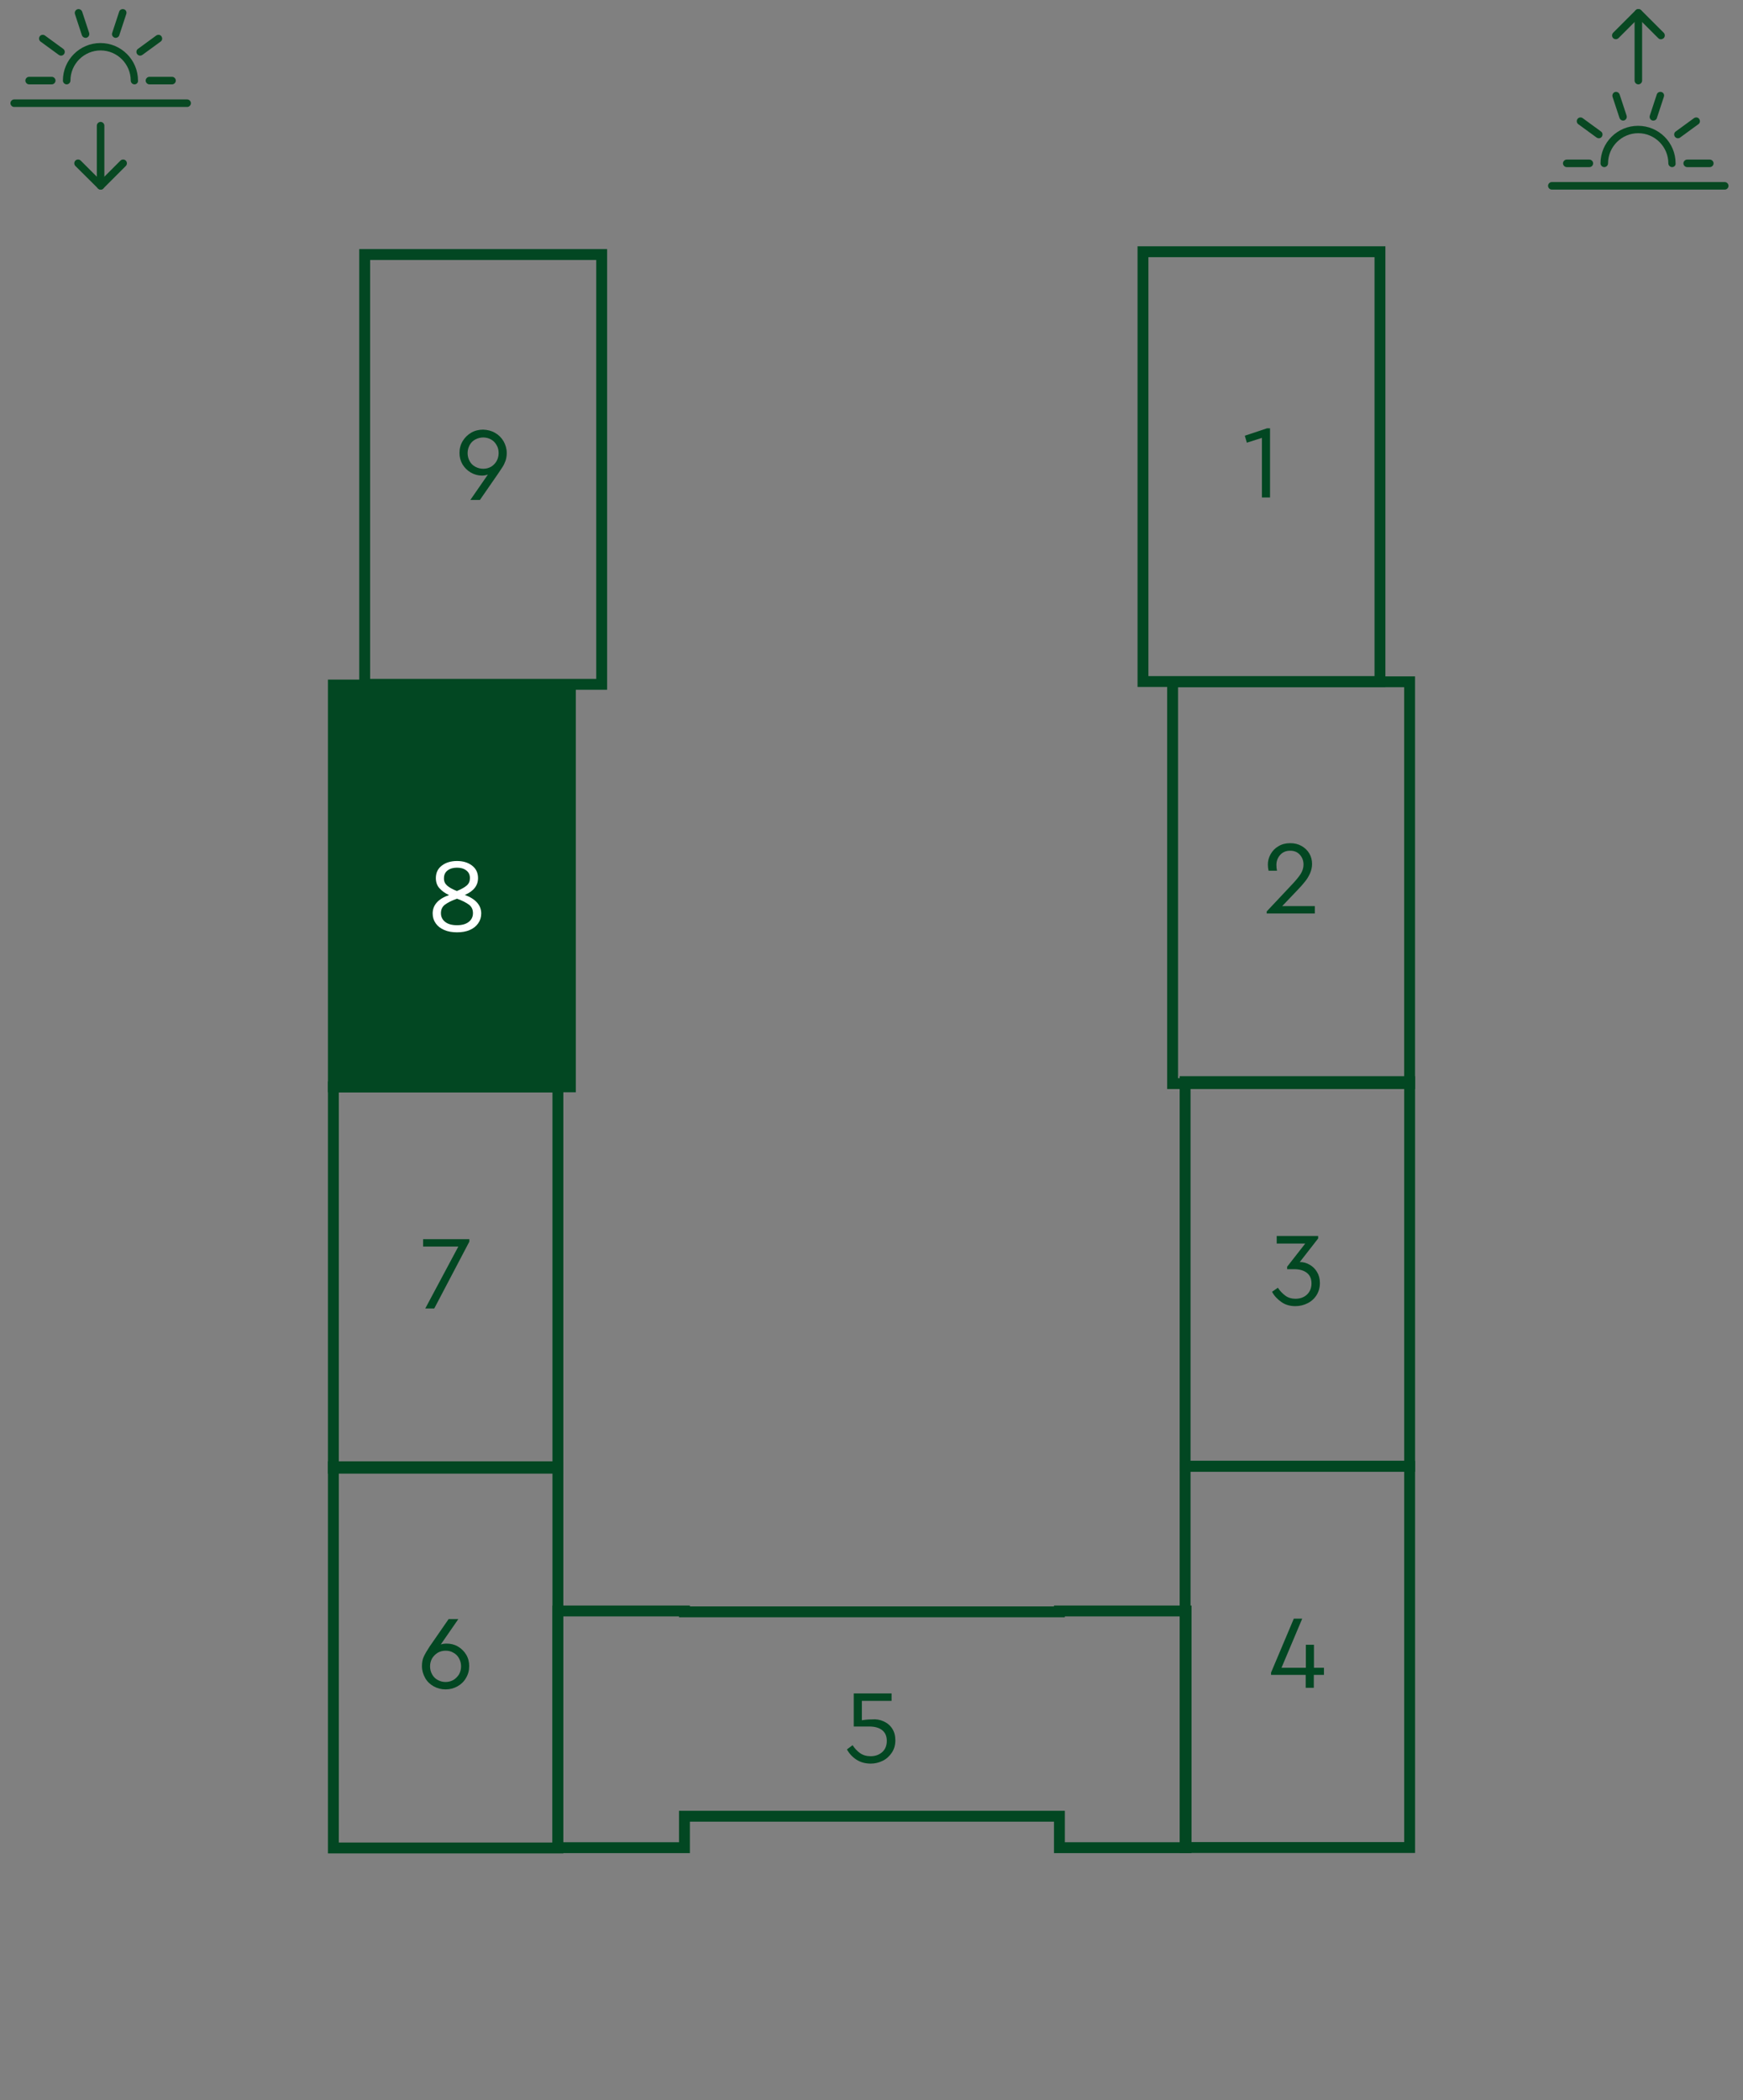 <?xml version="1.0" encoding="utf-8"?>
<!-- Generator: Adobe Illustrator 28.1.0, SVG Export Plug-In . SVG Version: 6.00 Build 0)  -->
<svg version="1.1" id="Слой_1" xmlns="http://www.w3.org/2000/svg" xmlns:xlink="http://www.w3.org/1999/xlink" x="0px" y="0px"
	 viewBox="0 0 120.25 144.88" style="enable-background:new 0 0 120.25 144.88;" xml:space="preserve">
<rect x="0" y="0" width="120.25" height="144.88" fill="#808080" stroke="none"/>
<style type="text/css">
	.st0{fill:#084822;}
	.st1{fill:#024722;stroke:#024722;stroke-width:0.75;stroke-miterlimit:10;}
	.st2{fill:none;stroke:#024722;stroke-width:0.75;stroke-miterlimit:10;}
	.st3{fill:#024722;}
	.st4{fill:#FFFFFF;}
</style>
<g>
	<path class="st0" d="M9.28,5.82c-0.14,0-0.26-0.12-0.26-0.26c0-1.14-0.93-2.08-2.08-2.08c-1.14,0-2.08,0.93-2.08,2.08
		c0,0.14-0.12,0.26-0.26,0.26c-0.14,0-0.26-0.12-0.26-0.26c0-1.43,1.16-2.59,2.59-2.59s2.59,1.16,2.59,2.59
		C9.54,5.7,9.42,5.82,9.28,5.82"/>
	<path class="st0" d="M12.91,7.38H0.98c-0.14,0-0.26-0.12-0.26-0.26s0.12-0.26,0.26-0.26h11.93c0.14,0,0.26,0.12,0.26,0.26
		S13.05,7.38,12.91,7.38"/>
	<path class="st0" d="M11.87,5.82h-1.56c-0.14,0-0.26-0.12-0.26-0.26c0-0.14,0.12-0.26,0.26-0.26h1.56c0.14,0,0.26,0.12,0.26,0.26
		C12.13,5.7,12.01,5.82,11.87,5.82"/>
	<path class="st0" d="M3.57,5.82H2.01c-0.14,0-0.26-0.12-0.26-0.26c0-0.14,0.12-0.26,0.26-0.26h1.56c0.14,0,0.26,0.12,0.26,0.26
		C3.83,5.7,3.71,5.82,3.57,5.82"/>
	<path class="st0" d="M9.67,3.84c-0.08,0-0.16-0.04-0.21-0.11C9.38,3.61,9.4,3.45,9.52,3.37l1.26-0.92
		c0.12-0.08,0.28-0.06,0.36,0.06c0.08,0.12,0.06,0.28-0.06,0.36L9.82,3.79C9.78,3.82,9.72,3.84,9.67,3.84"/>
	<path class="st0" d="M4.21,3.84c-0.05,0-0.11-0.02-0.15-0.05L2.8,2.87C2.69,2.79,2.66,2.63,2.74,2.51
		c0.08-0.12,0.25-0.14,0.36-0.06l1.26,0.92c0.12,0.08,0.14,0.25,0.06,0.36C4.37,3.8,4.29,3.84,4.21,3.84"/>
	<path class="st0" d="M7.99,2.61c-0.03,0-0.05,0-0.08-0.01C7.77,2.55,7.69,2.41,7.74,2.27l0.48-1.46C8.26,0.67,8.41,0.6,8.55,0.64
		c0.14,0.04,0.21,0.19,0.16,0.33L8.23,2.43C8.2,2.54,8.09,2.61,7.99,2.61"/>
	<path class="st0" d="M5.9,2.61c-0.11,0-0.21-0.07-0.25-0.18L5.17,0.97C5.13,0.83,5.2,0.69,5.34,0.64C5.47,0.6,5.62,0.67,5.67,0.81
		l0.48,1.46C6.19,2.41,6.12,2.55,5.98,2.6C5.95,2.61,5.93,2.61,5.9,2.61"/>
	<path class="st0" d="M6.94,13.08c-0.07,0-0.13-0.03-0.18-0.08L5.2,11.45c-0.1-0.1-0.1-0.27,0-0.37c0.1-0.1,0.27-0.1,0.37,0
		l1.37,1.37l1.37-1.37c0.1-0.1,0.27-0.1,0.37,0c0.1,0.1,0.1,0.27,0,0.37l-1.56,1.56C7.08,13.06,7.01,13.08,6.94,13.08"/>
	<path class="st0" d="M6.94,13.08c-0.14,0-0.26-0.12-0.26-0.26V8.67c0-0.14,0.12-0.26,0.26-0.26c0.14,0,0.26,0.12,0.26,0.26v4.15
		C7.2,12.97,7.09,13.08,6.94,13.08"/>
</g>
<g>
	<path class="st0" d="M115.36,11.53c-0.14,0-0.26-0.12-0.26-0.26c0-1.14-0.93-2.08-2.08-2.08c-1.14,0-2.08,0.93-2.08,2.08
		c0,0.14-0.12,0.26-0.26,0.26c-0.14,0-0.26-0.12-0.26-0.26c0-1.43,1.16-2.59,2.59-2.59c1.43,0,2.59,1.16,2.59,2.59
		C115.62,11.41,115.5,11.53,115.36,11.53"/>
	<path class="st0" d="M118.99,13.08h-11.93c-0.14,0-0.26-0.12-0.26-0.26s0.12-0.26,0.26-0.26h11.93c0.14,0,0.26,0.12,0.26,0.26
		S119.14,13.08,118.99,13.08"/>
	<path class="st0" d="M117.96,11.53h-1.56c-0.14,0-0.26-0.12-0.26-0.26c0-0.14,0.12-0.26,0.26-0.26h1.56c0.14,0,0.26,0.12,0.26,0.26
		C118.22,11.41,118.1,11.53,117.96,11.53"/>
	<path class="st0" d="M109.65,11.53h-1.56c-0.14,0-0.26-0.12-0.26-0.26c0-0.14,0.12-0.26,0.26-0.26h1.56c0.14,0,0.26,0.12,0.26,0.26
		C109.91,11.41,109.8,11.53,109.65,11.53"/>
	<path class="st0" d="M115.76,9.54c-0.08,0-0.16-0.04-0.21-0.11c-0.08-0.12-0.06-0.28,0.06-0.36l1.26-0.92
		c0.12-0.08,0.28-0.06,0.36,0.06c0.08,0.12,0.06,0.28-0.06,0.36l-1.26,0.92C115.86,9.53,115.81,9.54,115.76,9.54"/>
	<path class="st0" d="M110.3,9.54c-0.05,0-0.11-0.02-0.15-0.05l-1.26-0.92c-0.12-0.08-0.14-0.25-0.06-0.36
		c0.08-0.12,0.25-0.14,0.36-0.06l1.26,0.92c0.12,0.08,0.14,0.25,0.06,0.36C110.46,9.51,110.38,9.54,110.3,9.54"/>
	<path class="st0" d="M114.07,8.32c-0.03,0-0.05,0-0.08-0.01c-0.14-0.04-0.21-0.19-0.17-0.33l0.48-1.46
		c0.04-0.14,0.19-0.21,0.33-0.17c0.14,0.04,0.21,0.19,0.16,0.33l-0.48,1.46C114.28,8.25,114.18,8.32,114.07,8.32"/>
	<path class="st0" d="M111.98,8.32c-0.11,0-0.21-0.07-0.25-0.18l-0.48-1.46c-0.04-0.14,0.03-0.28,0.16-0.33
		c0.14-0.04,0.28,0.03,0.33,0.17l0.48,1.46c0.04,0.14-0.03,0.28-0.17,0.33C112.04,8.31,112.01,8.32,111.98,8.32"/>
	<path class="st0" d="M114.58,2.71c-0.07,0-0.13-0.03-0.18-0.08l-1.37-1.37l-1.37,1.37c-0.1,0.1-0.27,0.1-0.37,0
		c-0.1-0.1-0.1-0.27,0-0.37l1.56-1.56c0.1-0.1,0.27-0.1,0.37,0l1.56,1.56c0.1,0.1,0.1,0.27,0,0.37
		C114.72,2.68,114.65,2.71,114.58,2.71"/>
	<path class="st0" d="M113.03,5.82c-0.14,0-0.26-0.12-0.26-0.26V0.89c0-0.14,0.12-0.26,0.26-0.26c0.14,0,0.26,0.12,0.26,0.26v4.67
		C113.29,5.7,113.17,5.82,113.03,5.82"/>
</g>
<g>
	<rect x="25.16" y="17.56" class="st2" width="16.35" height="29.65"/>
	<rect x="23" y="47.26" class="st1" width="16.35" height="27.72"/>
	
		<rect x="78.85" y="17.38" transform="matrix(-1 -4.489532e-11 4.489532e-11 -1 174.054 64.398)" class="st2" width="16.35" height="29.65"/>
	
		<rect x="80.9" y="47.03" transform="matrix(-1 -4.489532e-11 4.489532e-11 -1 178.148 121.787)" class="st2" width="16.35" height="27.72"/>
	<rect x="23" y="74.99" class="st2" width="15.49" height="26.3"/>
	<rect x="23" y="101.19" class="st2" width="15.49" height="26.3"/>
	<rect x="81.76" y="101.16" class="st2" width="15.49" height="26.3"/>
	<rect x="81.76" y="74.62" class="st2" width="15.49" height="26.54"/>
	<polygon class="st2" points="73.09,111.14 73.09,111.2 47.22,111.2 47.22,111.14 38.49,111.14 38.49,127.47 47.22,127.47 
		47.22,125.3 73.09,125.3 73.09,127.47 81.83,127.47 81.83,111.14 	"/>
	<g>
		<path class="st3" d="M87.62,29.55v4.77h-0.56v-4.11l-1.04,0.33l-0.14-0.48l1.53-0.51H87.62z"/>
	</g>
	<g>
		<path class="st3" d="M90.35,87.25c0.21,0.12,0.38,0.28,0.51,0.5c0.13,0.21,0.2,0.47,0.2,0.76c0,0.32-0.08,0.6-0.23,0.84
			s-0.36,0.43-0.62,0.56c-0.26,0.13-0.54,0.2-0.84,0.2c-0.37,0-0.69-0.09-0.96-0.28s-0.5-0.42-0.65-0.71l0.4-0.28
			c0.15,0.23,0.33,0.41,0.52,0.55c0.19,0.14,0.42,0.21,0.69,0.21c0.33,0,0.6-0.1,0.8-0.29s0.31-0.45,0.31-0.77
			c0-0.31-0.1-0.55-0.31-0.72s-0.51-0.26-0.89-0.26H88.8v-0.17l1.25-1.6h-1.97v-0.52h2.86v0.17l-1.27,1.63
			C89.91,87.06,90.14,87.13,90.35,87.25z"/>
	</g>
	<g>
		<path class="st3" d="M90.71,62.51v0.51h-3.32v-0.14l1.7-1.81c0.29-0.3,0.5-0.56,0.64-0.77c0.13-0.21,0.2-0.43,0.2-0.65
			c0-0.26-0.08-0.49-0.25-0.68c-0.17-0.19-0.39-0.28-0.67-0.28c-0.29,0-0.52,0.1-0.69,0.29s-0.26,0.42-0.26,0.69
			c0,0.13,0.01,0.27,0.04,0.4h-0.58c-0.03-0.13-0.05-0.27-0.05-0.42c0-0.25,0.06-0.49,0.19-0.72c0.13-0.23,0.3-0.41,0.54-0.55
			c0.23-0.14,0.5-0.21,0.81-0.21c0.29,0,0.55,0.06,0.78,0.19c0.23,0.13,0.41,0.3,0.54,0.52c0.13,0.22,0.19,0.46,0.19,0.73
			c0,0.22-0.05,0.43-0.14,0.64c-0.09,0.2-0.2,0.39-0.34,0.56c-0.13,0.17-0.31,0.37-0.52,0.59l-1.06,1.11H90.71z"/>
	</g>
	<g>
		<path class="st3" d="M91.33,115.55h-0.69v0.89h-0.56v-0.89h-2.39v-0.16l1.57-3.72h0.58l-1.43,3.39h1.68v-1.59h0.56v1.59h0.69
			V115.55z"/>
	</g>
	<g>
		<path class="st3" d="M60.95,118.75c0.25,0.11,0.45,0.27,0.6,0.5s0.22,0.49,0.22,0.82c0,0.32-0.08,0.6-0.24,0.84
			s-0.36,0.43-0.62,0.56c-0.26,0.13-0.54,0.2-0.83,0.2c-0.38,0-0.71-0.09-0.99-0.27c-0.28-0.18-0.5-0.42-0.66-0.71l0.39-0.29
			c0.15,0.23,0.32,0.41,0.52,0.55c0.2,0.14,0.44,0.21,0.73,0.21c0.32,0,0.59-0.1,0.8-0.29s0.31-0.45,0.31-0.77
			c0-0.31-0.1-0.56-0.31-0.73c-0.21-0.17-0.51-0.26-0.9-0.26H58.9v-2.28h2.61v0.51h-2.05v1.34c0.22-0.04,0.45-0.06,0.68-0.06
			C60.43,118.59,60.71,118.64,60.95,118.75z"/>
	</g>
	<g>
		<path class="st3" d="M31.59,113.59c0.24,0.14,0.43,0.33,0.57,0.56s0.21,0.5,0.21,0.79c0,0.3-0.07,0.57-0.22,0.82
			c-0.14,0.25-0.34,0.44-0.59,0.58c-0.25,0.14-0.52,0.21-0.82,0.21c-0.29,0-0.57-0.07-0.82-0.21c-0.25-0.14-0.45-0.33-0.59-0.58
			c-0.14-0.25-0.22-0.52-0.22-0.82c0-0.25,0.04-0.47,0.13-0.66c0.09-0.19,0.23-0.43,0.42-0.72c0.02-0.03,0.04-0.06,0.06-0.08
			c0.01-0.02,0.03-0.05,0.04-0.06l1.19-1.72h0.67l-1.21,1.75c0.12-0.04,0.25-0.06,0.4-0.06C31.09,113.39,31.35,113.45,31.59,113.59z
			 M30.74,116.04c0.2,0,0.38-0.05,0.54-0.14c0.16-0.1,0.29-0.23,0.39-0.39c0.09-0.17,0.14-0.35,0.14-0.55c0-0.2-0.05-0.38-0.14-0.55
			c-0.09-0.17-0.22-0.3-0.39-0.39c-0.16-0.1-0.34-0.14-0.54-0.14c-0.2,0-0.38,0.05-0.54,0.14c-0.16,0.1-0.29,0.23-0.39,0.39
			c-0.09,0.17-0.14,0.35-0.14,0.55c0,0.2,0.05,0.39,0.14,0.55c0.09,0.17,0.22,0.3,0.39,0.39C30.36,115.99,30.54,116.04,30.74,116.04
			z"/>
	</g>
	<g>
		<path class="st3" d="M32.38,85.49v0.17l-2.42,4.61h-0.62L31.62,86h-2.43v-0.51H32.38z"/>
	</g>
	<g>
		<path class="st4" d="M33.2,63.02c0,0.26-0.07,0.48-0.21,0.68c-0.14,0.2-0.33,0.35-0.58,0.46s-0.55,0.16-0.88,0.16
			s-0.63-0.05-0.88-0.16c-0.26-0.11-0.45-0.26-0.59-0.46c-0.14-0.2-0.21-0.42-0.21-0.68c0-0.58,0.38-1.01,1.13-1.27
			c-0.29-0.13-0.51-0.3-0.67-0.48s-0.24-0.42-0.24-0.69c0-0.37,0.14-0.66,0.42-0.87c0.28-0.21,0.63-0.31,1.04-0.31
			c0.41,0,0.75,0.1,1.03,0.31c0.28,0.21,0.42,0.5,0.42,0.87c0,0.51-0.3,0.9-0.91,1.16C32.82,62.02,33.2,62.45,33.2,63.02z
			 M31.53,63.83c0.35,0,0.62-0.08,0.81-0.23s0.29-0.35,0.29-0.6s-0.09-0.45-0.28-0.59s-0.46-0.28-0.82-0.41
			c-0.37,0.13-0.64,0.27-0.83,0.41c-0.19,0.14-0.28,0.34-0.28,0.59c0,0.25,0.1,0.45,0.29,0.6S31.17,63.83,31.53,63.83z M30.84,61.09
			c0.15,0.13,0.37,0.26,0.68,0.38c0.3-0.12,0.53-0.25,0.68-0.38c0.15-0.13,0.22-0.3,0.22-0.51c0-0.23-0.08-0.4-0.25-0.53
			c-0.17-0.13-0.38-0.19-0.64-0.19c-0.26,0-0.48,0.06-0.65,0.19c-0.17,0.13-0.25,0.31-0.25,0.53C30.62,60.8,30.7,60.96,30.84,61.09z
			"/>
	</g>
	<g>
		<path class="st3" d="M34.15,29.86c0.25,0.14,0.44,0.33,0.59,0.58c0.14,0.25,0.22,0.52,0.22,0.82c0,0.19-0.03,0.36-0.08,0.52
			c-0.06,0.16-0.12,0.3-0.2,0.42c-0.08,0.12-0.2,0.31-0.38,0.57l-1.19,1.72h-0.66l1.21-1.75c-0.12,0.04-0.25,0.07-0.41,0.07
			c-0.27,0-0.53-0.07-0.77-0.21c-0.24-0.14-0.43-0.33-0.57-0.56c-0.14-0.24-0.21-0.5-0.21-0.79c0-0.3,0.07-0.57,0.22-0.82
			c0.15-0.25,0.35-0.44,0.59-0.58s0.52-0.21,0.82-0.21C33.63,29.65,33.91,29.72,34.15,29.86z M33.34,32.34
			c0.2,0,0.38-0.05,0.54-0.14c0.16-0.1,0.29-0.23,0.38-0.39s0.14-0.35,0.14-0.55c0-0.2-0.04-0.39-0.14-0.55
			c-0.09-0.17-0.22-0.3-0.38-0.39c-0.16-0.09-0.35-0.14-0.54-0.14s-0.38,0.05-0.55,0.14c-0.17,0.09-0.3,0.22-0.39,0.39
			c-0.09,0.17-0.14,0.35-0.14,0.55c0,0.2,0.05,0.39,0.14,0.55c0.09,0.17,0.22,0.3,0.39,0.39C32.96,32.29,33.14,32.34,33.34,32.34z"
			/>
	</g>
</g>
</svg>
